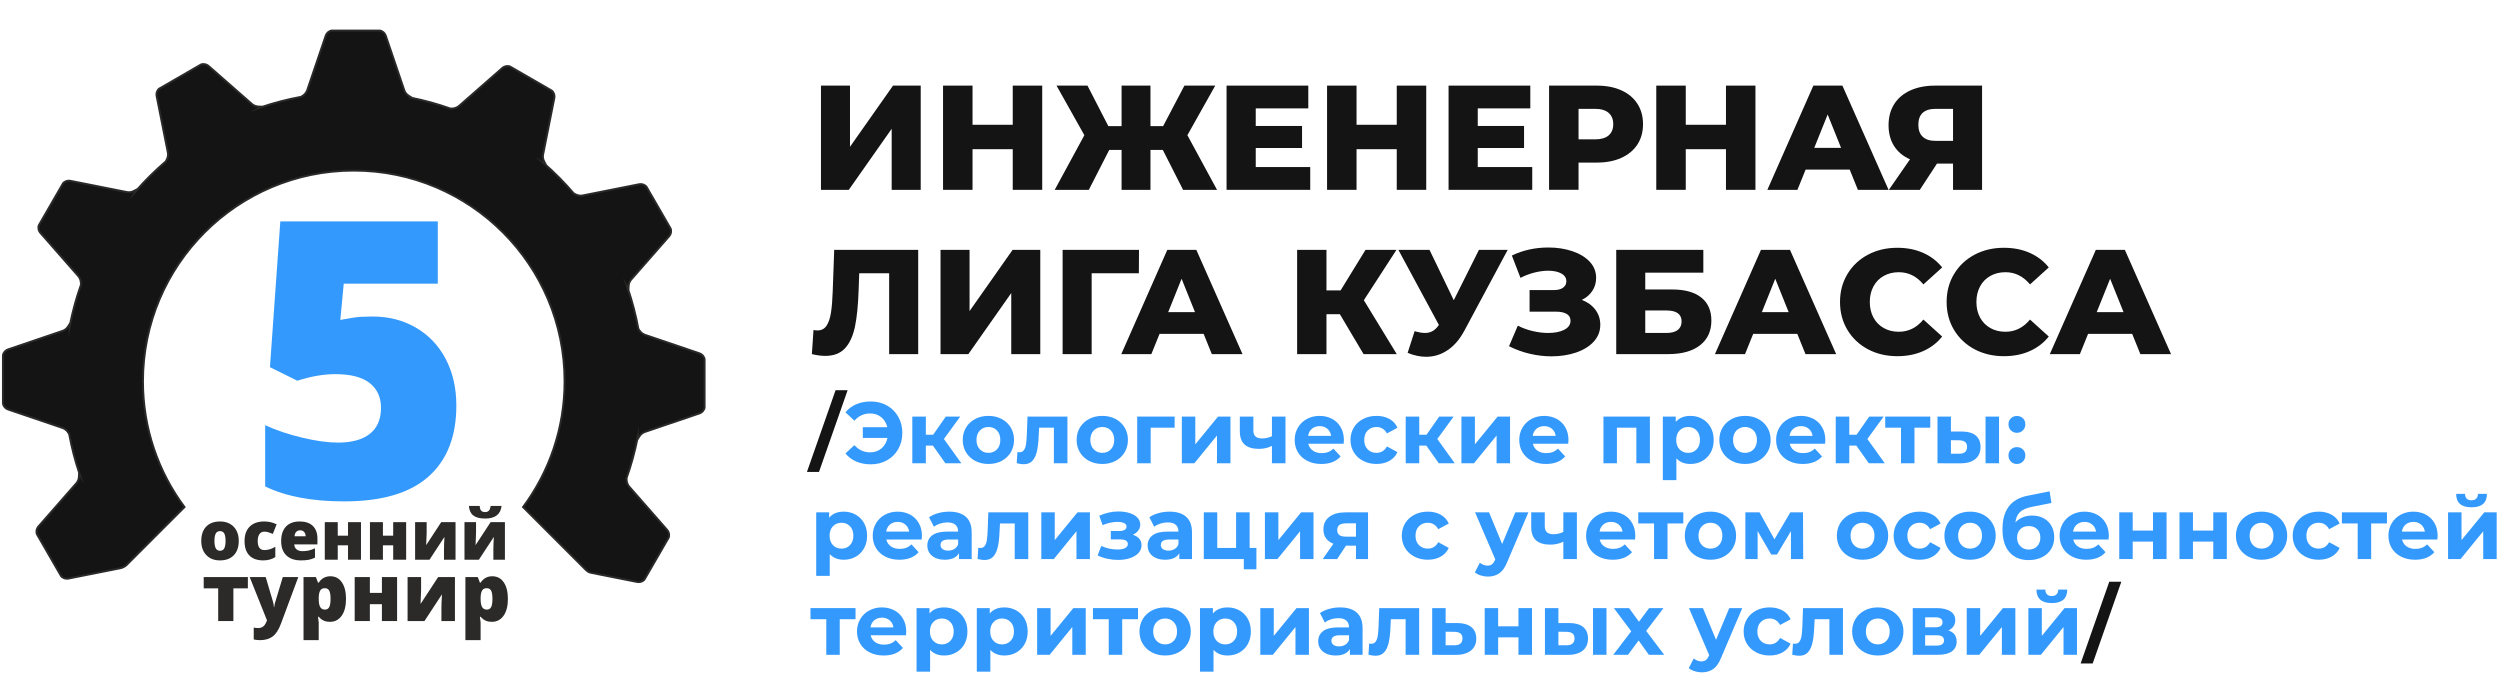 <?xml version="1.0" encoding="UTF-8"?> <!-- Creator: CorelDRAW 2020 (64-Bit) --> <svg xmlns="http://www.w3.org/2000/svg" xmlns:xlink="http://www.w3.org/1999/xlink" xmlns:xodm="http://www.corel.com/coreldraw/odm/2003" xml:space="preserve" width="3000px" height="827px" style="shape-rendering:geometricPrecision; text-rendering:geometricPrecision; image-rendering:optimizeQuality; fill-rule:evenodd; clip-rule:evenodd" viewBox="0 0 3000 826.77"> <defs> <style type="text/css"> <![CDATA[ .str0 {stroke:#2B2A29;stroke-width:2.36;stroke-miterlimit:22.926} .fil3 {fill:#141414} .fil2 {fill:#2B2A29;fill-rule:nonzero} .fil0 {fill:#141414;fill-rule:nonzero} .fil1 {fill:#3399FD;fill-rule:nonzero} ]]> </style> </defs> <g id="Слой_x0020_1">  <polygon class="fil0" points="985.15,102.62 1019.99,102.62 1019.99,176.05 1071.63,102.62 1104.86,102.62 1104.86,227.69 1070.02,227.69 1070.02,154.43 1018.56,227.69 985.15,227.69 "></polygon> <polygon id="1" class="fil0" points="1250.66,102.62 1250.66,227.69 1215.29,227.69 1215.29,178.91 1167.04,178.91 1167.04,227.69 1131.66,227.69 1131.66,102.62 1167.04,102.62 1167.04,149.61 1215.29,149.61 1215.29,102.62 "></polygon> <polygon id="2" class="fil0" points="1395.39,179.81 1380.56,179.81 1380.56,227.69 1345.9,227.69 1345.9,179.81 1331.07,179.81 1306.59,227.69 1265.67,227.69 1301.23,162.12 1267.82,102.62 1304.98,102.62 1330,151.22 1345.9,151.22 1345.9,102.62 1380.56,102.62 1380.56,151.22 1395.75,151.22 1421.3,102.62 1458.29,102.62 1424.87,162.12 1460.43,227.69 1419.69,227.69 "></polygon> <polygon id="3" class="fil0" points="1572.28,200.35 1572.28,227.69 1471.87,227.69 1471.87,102.62 1569.96,102.62 1569.96,129.95 1506.89,129.95 1506.89,151.04 1562.46,151.04 1562.46,177.48 1506.89,177.48 1506.89,200.35 "></polygon> <polygon id="4" class="fil0" points="1711.48,102.62 1711.48,227.69 1676.1,227.69 1676.1,178.91 1627.85,178.91 1627.85,227.69 1592.48,227.69 1592.48,102.62 1627.85,102.62 1627.85,149.61 1676.1,149.61 1676.1,102.62 "></polygon> <polygon id="5" class="fil0" points="1838.69,200.35 1838.69,227.69 1738.28,227.69 1738.28,102.62 1836.37,102.62 1836.37,129.95 1773.3,129.95 1773.3,151.04 1828.87,151.04 1828.87,177.48 1773.3,177.48 1773.3,200.35 "></polygon> <path id="6" class="fil0" d="M1916.06 102.62c11.32,0 21.15,1.87 29.48,5.63 8.34,3.75 14.77,9.11 19.3,16.08 4.53,6.96 6.79,15.15 6.79,24.56 0,9.42 -2.26,17.57 -6.79,24.48 -4.53,6.91 -10.96,12.24 -19.3,15.99 -8.33,3.76 -18.16,5.63 -29.48,5.63l-21.8 0 0 32.7 -35.37 0 0 -125.07 57.17 0zm-2.14 64.5c7.26,0 12.74,-1.58 16.44,-4.73 3.69,-3.16 5.54,-7.66 5.54,-13.5 0,-5.83 -1.85,-10.36 -5.54,-13.57 -3.7,-3.22 -9.18,-4.83 -16.44,-4.83l-19.66 0 0 36.63 19.66 0z"></path> <polygon id="7" class="fil0" points="2106.53,102.62 2106.53,227.69 2071.16,227.69 2071.16,178.91 2022.91,178.91 2022.91,227.69 1987.53,227.69 1987.53,102.62 2022.91,102.62 2022.91,149.61 2071.16,149.61 2071.16,102.62 "></polygon> <path id="8" class="fil0" d="M2219.64 203.39l-52.89 0 -9.83 24.3 -36.09 0 55.21 -125.07 34.84 0 55.39 125.07 -36.81 0 -9.82 -24.3zm-10.37 -26.09l-16.08 -40.02 -16.08 40.02 32.16 0z"></path> <path id="9" class="fil0" d="M2378.48 102.62l0 125.07 -34.84 0 0 -31.45 -19.3 0 -20.55 31.45 -37.16 0 25.37 -36.63c-8.34,-3.69 -14.71,-9.02 -19.12,-15.99 -4.41,-6.97 -6.61,-15.28 -6.61,-24.92 0,-9.77 2.26,-18.23 6.79,-25.38 4.53,-7.14 11.02,-12.62 19.48,-16.44 8.45,-3.81 18.34,-5.71 29.66,-5.71l56.28 0zm-55.57 27.87c-13.94,0 -20.9,6.37 -20.9,19.12 0,6.31 1.75,11.11 5.27,14.38 3.51,3.28 8.6,4.92 15.28,4.92l21.08 0 0 -38.42 -20.73 0z"></path> <path id="10" class="fil0" d="M1101.83 299.74l0 125.07 -34.85 0 0 -97.02 -35.91 0 -0.72 20.37c-0.59,17.87 -2.05,32.4 -4.37,43.6 -2.33,11.19 -6.29,19.86 -11.89,25.99 -5.6,6.14 -13.52,9.2 -23.76,9.2 -4.77,0 -10.12,-0.71 -16.08,-2.14l1.96 -28.95c1.55,0.36 3.16,0.54 4.83,0.54 4.64,0 8.22,-1.85 10.72,-5.54 2.5,-3.69 4.29,-8.84 5.36,-15.45 1.07,-6.62 1.79,-15.22 2.14,-25.82l1.79 -49.85 100.78 0z"></path> <polygon id="11" class="fil0" points="1128.63,299.74 1163.47,299.74 1163.47,373.17 1215.11,299.74 1248.34,299.74 1248.34,424.81 1213.5,424.81 1213.5,351.55 1162.04,424.81 1128.63,424.81 "></polygon> <polygon id="12" class="fil0" points="1366.63,327.79 1309.99,327.79 1309.99,424.81 1275.14,424.81 1275.14,299.74 1366.8,299.74 "></polygon> <path id="13" class="fil0" d="M1444.35 400.51l-52.89 0 -9.83 24.3 -36.09 0 55.21 -125.07 34.85 0 55.39 125.07 -36.81 0 -9.83 -24.3zm-10.36 -26.09l-16.08 -40.02 -16.08 40.02 32.16 0z"></path> <polygon id="14" class="fil0" points="1607.84,376.93 1591.76,376.93 1591.76,424.81 1556.56,424.81 1556.56,299.74 1591.76,299.74 1591.76,348.34 1608.74,348.34 1638.58,299.74 1675.74,299.74 1636.61,360.13 1676.1,424.81 1636.25,424.81 "></polygon> <path id="15" class="fil0" d="M1809.21 299.74l-51.81 96.66c-5.48,10.36 -12.18,18.23 -20.11,23.59 -7.92,5.36 -16.58,8.04 -25.99,8.04 -6.91,0 -14.3,-1.55 -22.16,-4.65l8.4 -26.09c4.88,1.43 9.05,2.15 12.51,2.15 3.45,0 6.52,-0.78 9.2,-2.33 2.68,-1.54 5.15,-3.98 7.41,-7.32l-48.6 -90.05 37.35 0 29.12 60.39 30.2 -60.39 34.48 0z"></path> <path id="16" class="fil0" d="M1898.19 359.77c6.91,2.62 12.33,6.55 16.26,11.79 3.94,5.25 5.9,11.26 5.9,18.05 0,7.74 -2.62,14.47 -7.86,20.19 -5.24,5.72 -12.33,10.1 -21.26,13.14 -8.94,3.03 -18.77,4.55 -29.49,4.55 -8.45,0 -17.06,-1.01 -25.82,-3.04 -8.75,-2.02 -17.12,-5.06 -25.1,-9.11l10.54 -24.66c5.6,2.86 11.59,5.04 17.96,6.52 6.37,1.49 12.54,2.24 18.49,2.24 7.87,0 14.3,-1.28 19.3,-3.84 5,-2.56 7.5,-6.17 7.5,-10.81 0,-3.7 -1.54,-6.44 -4.64,-8.22 -3.1,-1.79 -7.27,-2.68 -12.51,-2.68l-31.98 0 0 -25.91 29.12 0c4.77,0 8.46,-0.95 11.08,-2.86 2.62,-1.91 3.93,-4.47 3.93,-7.68 0,-4.05 -2.02,-7.18 -6.07,-9.38 -4.05,-2.21 -9.3,-3.31 -15.73,-3.31 -5.24,0 -10.78,0.75 -16.61,2.23 -5.84,1.49 -11.38,3.61 -16.62,6.35l-10.36 -26.8c13.34,-6.44 27.99,-9.65 43.95,-9.65 10.24,0 19.74,1.46 28.5,4.37 8.75,2.92 15.72,7.12 20.9,12.6 5.19,5.48 7.78,11.97 7.78,19.48 0,5.83 -1.52,11.05 -4.56,15.63 -3.04,4.59 -7.24,8.19 -12.6,10.81z"></path> <path id="17" class="fil0" d="M1939.47 299.74l104.53 0 0 27.33 -69.69 0 0 20.19 32.34 0c15.13,0 26.74,3.22 34.85,9.65 8.1,6.43 12.15,15.67 12.15,27.7 0,12.62 -4.53,22.48 -13.59,29.57 -9.05,7.09 -21.73,10.63 -38.05,10.63l-62.54 0 0 -125.07zm60.21 99.7c5.96,0 10.49,-1.19 13.58,-3.58 3.1,-2.38 4.65,-5.77 4.65,-10.18 0,-8.82 -6.08,-13.22 -18.23,-13.22l-25.37 0 0 26.98 25.37 0z"></path> <path id="18" class="fil0" d="M2156.74 400.51l-52.89 0 -9.82 24.3 -36.1 0 55.21 -125.07 34.85 0 55.39 125.07 -36.81 0 -9.83 -24.3zm-10.36 -26.09l-16.08 -40.02 -16.08 40.02 32.16 0z"></path> <path id="19" class="fil0" d="M2276.81 427.31c-13.1,0 -24.86,-2.77 -35.28,-8.31 -10.43,-5.54 -18.62,-13.25 -24.57,-23.14 -5.96,-9.88 -8.94,-21.08 -8.94,-33.59 0,-12.5 2.98,-23.7 8.94,-33.59 5.95,-9.89 14.14,-17.6 24.57,-23.14 10.42,-5.54 22.18,-8.31 35.28,-8.31 11.44,0 21.74,2.03 30.92,6.08 9.17,4.05 16.79,9.89 22.87,17.51l-22.52 20.37c-8.1,-9.77 -17.92,-14.65 -29.48,-14.65 -6.79,0 -12.83,1.49 -18.13,4.46 -5.31,2.98 -9.42,7.18 -12.33,12.6 -2.92,5.42 -4.38,11.64 -4.38,18.67 0,7.03 1.46,13.26 4.38,18.68 2.91,5.41 7.02,9.61 12.33,12.59 5.3,2.98 11.34,4.47 18.13,4.47 11.56,0 21.38,-4.88 29.48,-14.65l22.52 20.37c-6.08,7.62 -13.7,13.46 -22.87,17.51 -9.18,4.05 -19.48,6.07 -30.92,6.07z"></path> <path id="20" class="fil0" d="M2404.75 427.31c-13.11,0 -24.87,-2.77 -35.29,-8.31 -10.42,-5.54 -18.61,-13.25 -24.57,-23.14 -5.96,-9.88 -8.93,-21.08 -8.93,-33.59 0,-12.5 2.97,-23.7 8.93,-33.59 5.96,-9.89 14.15,-17.6 24.57,-23.14 10.42,-5.54 22.18,-8.31 35.29,-8.31 11.43,0 21.74,2.03 30.91,6.08 9.17,4.05 16.8,9.89 22.87,17.51l-22.51 20.37c-8.1,-9.77 -17.93,-14.65 -29.48,-14.65 -6.8,0 -12.84,1.49 -18.14,4.46 -5.3,2.98 -9.41,7.18 -12.33,12.6 -2.92,5.42 -4.38,11.64 -4.38,18.67 0,7.03 1.46,13.26 4.38,18.68 2.92,5.41 7.03,9.61 12.33,12.59 5.3,2.98 11.34,4.47 18.14,4.47 11.55,0 21.38,-4.88 29.48,-14.65l22.51 20.37c-6.07,7.62 -13.7,13.46 -22.87,17.51 -9.17,4.05 -19.48,6.07 -30.91,6.07z"></path> <path id="21" class="fil0" d="M2558.59 400.51l-52.89 0 -9.83 24.3 -36.09 0 55.21 -125.07 34.84 0 55.39 125.07 -36.8 0 -9.83 -24.3zm-10.36 -26.09l-16.08 -40.02 -16.09 40.02 32.17 0z"></path> <path id="22" class="fil1" d="M1044.98 481.65c7.22,0 13.69,1.62 19.42,4.85 5.73,3.23 10.23,7.71 13.49,13.44 3.27,5.73 4.9,12.2 4.9,19.42 0,7.23 -1.63,13.7 -4.9,19.43 -3.26,5.73 -7.76,10.21 -13.49,13.44 -5.73,3.23 -12.2,4.84 -19.42,4.84 -6.46,0 -12.28,-1.11 -17.45,-3.33 -5.17,-2.22 -9.5,-5.45 -12.97,-9.69l10.73 -10c5.14,5.76 11.42,8.65 18.85,8.65 5.35,0 9.88,-1.57 13.6,-4.69 3.71,-3.13 6.12,-7.33 7.24,-12.61l-29.59 0 0 -12.91 29.38 0c-1.18,-5 -3.61,-9 -7.29,-11.98 -3.69,-2.99 -8.13,-4.48 -13.34,-4.48 -7.43,0 -13.71,2.88 -18.85,8.65l-10.73 -10c3.47,-4.24 7.8,-7.47 12.97,-9.69 5.17,-2.22 10.99,-3.34 17.45,-3.34z"></path> <polygon id="23" class="fil1" points="1119.46,534.57 1111.02,534.57 1111.02,555.82 1094.77,555.82 1094.77,499.78 1111.02,499.78 1111.02,521.55 1119.77,521.55 1134.98,499.78 1152.27,499.78 1132.68,526.65 1153.62,555.82 1134.45,555.82 "></polygon> <path id="24" class="fil1" d="M1186.12 556.65c-5.9,0 -11.2,-1.23 -15.88,-3.69 -4.69,-2.47 -8.35,-5.89 -10.99,-10.26 -2.64,-4.38 -3.96,-9.34 -3.96,-14.9 0,-5.56 1.32,-10.52 3.96,-14.9 2.64,-4.37 6.3,-7.79 10.99,-10.26 4.68,-2.46 9.98,-3.69 15.88,-3.69 5.9,0 11.18,1.23 15.83,3.69 4.66,2.47 8.3,5.89 10.94,10.26 2.64,4.38 3.96,9.34 3.96,14.9 0,5.56 -1.32,10.52 -3.96,14.9 -2.64,4.37 -6.28,7.79 -10.94,10.26 -4.65,2.46 -9.93,3.69 -15.83,3.69zm0 -13.33c4.17,0 7.59,-1.41 10.26,-4.22 2.68,-2.81 4.01,-6.58 4.01,-11.3 0,-4.72 -1.33,-8.49 -4.01,-11.3 -2.67,-2.81 -6.09,-4.22 -10.26,-4.22 -4.16,0 -7.6,1.41 -10.31,4.22 -2.71,2.81 -4.06,6.58 -4.06,11.3 0,4.72 1.35,8.49 4.06,11.3 2.71,2.81 6.15,4.22 10.31,4.22z"></path> <path id="25" class="fil1" d="M1280.91 499.78l0 56.04 -16.25 0 0 -42.71 -17.71 0 -0.52 9.9c-0.27,7.36 -0.97,13.47 -2.08,18.33 -1.11,4.86 -2.92,8.68 -5.42,11.46 -2.5,2.78 -5.97,4.17 -10.41,4.17 -2.36,0 -5.18,-0.42 -8.44,-1.25l0.83 -13.34c1.11,0.14 1.91,0.21 2.4,0.21 2.43,0 4.25,-0.88 5.47,-2.65 1.21,-1.78 2.03,-4.03 2.44,-6.78 0.42,-2.74 0.73,-6.37 0.94,-10.88l0.84 -22.5 47.91 0z"></path> <path id="26" class="fil1" d="M1322.79 556.65c-5.91,0 -11.2,-1.23 -15.89,-3.69 -4.69,-2.47 -8.35,-5.89 -10.99,-10.26 -2.64,-4.38 -3.96,-9.34 -3.96,-14.9 0,-5.56 1.32,-10.52 3.96,-14.9 2.64,-4.37 6.3,-7.79 10.99,-10.26 4.69,-2.46 9.98,-3.69 15.89,-3.69 5.9,0 11.18,1.23 15.83,3.69 4.65,2.47 8.3,5.89 10.94,10.26 2.64,4.38 3.96,9.34 3.96,14.9 0,5.56 -1.32,10.52 -3.96,14.9 -2.64,4.37 -6.29,7.79 -10.94,10.26 -4.65,2.46 -9.93,3.69 -15.83,3.69zm0 -13.33c4.16,0 7.58,-1.41 10.26,-4.22 2.67,-2.81 4.01,-6.58 4.01,-11.3 0,-4.72 -1.34,-8.49 -4.01,-11.3 -2.68,-2.81 -6.1,-4.22 -10.26,-4.22 -4.17,0 -7.61,1.41 -10.32,4.22 -2.7,2.81 -4.06,6.58 -4.06,11.3 0,4.72 1.36,8.49 4.06,11.3 2.71,2.81 6.15,4.22 10.32,4.22z"></path> <polygon id="27" class="fil1" points="1409.56,513.11 1380.81,513.11 1380.81,555.82 1364.66,555.82 1364.66,499.78 1409.56,499.78 "></polygon> <polygon id="28" class="fil1" points="1418.2,499.78 1434.35,499.78 1434.35,533.11 1461.64,499.78 1476.54,499.78 1476.54,555.82 1460.39,555.82 1460.39,522.49 1433.2,555.82 1418.2,555.82 "></polygon> <path id="29" class="fil1" d="M1542.58 499.78l0 56.04 -16.25 0 0 -20.83c-4.72,2.36 -9.93,3.54 -15.63,3.54 -7.57,0 -13.28,-1.72 -17.13,-5.16 -3.86,-3.43 -5.78,-8.76 -5.78,-15.99l0 -17.6 16.25 0 0 16.56c0,3.4 0.88,5.87 2.65,7.4 1.77,1.53 4.33,2.29 7.66,2.29 4.23,0 8.23,-0.9 11.98,-2.71l0 -23.54 16.25 0z"></path> <path id="30" class="fil1" d="M1612.68 528.01c0,0.21 -0.1,1.66 -0.31,4.37l-42.4 0c0.77,3.48 2.57,6.22 5.42,8.23 2.85,2.02 6.39,3.02 10.62,3.02 2.92,0 5.51,-0.43 7.77,-1.3 2.25,-0.87 4.35,-2.24 6.3,-4.11l8.64 9.37c-5.27,6.04 -12.98,9.06 -23.12,9.06 -6.32,0 -11.91,-1.23 -16.77,-3.69 -4.86,-2.47 -8.61,-5.89 -11.25,-10.26 -2.64,-4.38 -3.96,-9.34 -3.96,-14.9 0,-5.49 1.3,-10.43 3.91,-14.84 2.6,-4.41 6.18,-7.85 10.72,-10.32 4.55,-2.46 9.64,-3.69 15.27,-3.69 5.48,0 10.45,1.18 14.89,3.54 4.45,2.36 7.94,5.74 10.47,10.15 2.53,4.41 3.8,9.53 3.8,15.37zm-29.06 -16.77c-3.68,0 -6.77,1.04 -9.27,3.12 -2.5,2.09 -4.03,4.93 -4.58,8.54l27.6 0c-0.56,-3.54 -2.08,-6.37 -4.58,-8.49 -2.5,-2.11 -5.56,-3.17 -9.17,-3.17z"></path> <path id="31" class="fil1" d="M1651.85 556.65c-5.97,0 -11.34,-1.23 -16.1,-3.69 -4.75,-2.47 -8.47,-5.89 -11.14,-10.26 -2.67,-4.38 -4.01,-9.34 -4.01,-14.9 0,-5.56 1.34,-10.52 4.01,-14.9 2.67,-4.37 6.39,-7.79 11.14,-10.26 4.76,-2.46 10.13,-3.69 16.1,-3.69 5.9,0 11.06,1.23 15.47,3.69 4.41,2.47 7.62,5.99 9.63,10.58l-12.6 6.77c-2.92,-5.14 -7.12,-7.71 -12.61,-7.71 -4.23,0 -7.74,1.39 -10.52,4.17 -2.77,2.77 -4.16,6.56 -4.16,11.35 0,4.79 1.39,8.58 4.16,11.35 2.78,2.78 6.29,4.17 10.52,4.17 5.56,0 9.76,-2.57 12.61,-7.71l12.6 6.88c-2.01,4.44 -5.22,7.91 -9.63,10.41 -4.41,2.5 -9.57,3.75 -15.47,3.75z"></path> <polygon id="32" class="fil1" points="1711.54,534.57 1703.1,534.57 1703.1,555.82 1686.85,555.82 1686.85,499.78 1703.1,499.78 1703.1,521.55 1711.85,521.55 1727.06,499.78 1744.35,499.78 1724.76,526.65 1745.7,555.82 1726.54,555.82 "></polygon> <polygon id="33" class="fil1" points="1753.72,499.78 1769.87,499.78 1769.87,533.11 1797.16,499.78 1812.06,499.78 1812.06,555.82 1795.91,555.82 1795.91,522.49 1768.72,555.82 1753.72,555.82 "></polygon> <path id="34" class="fil1" d="M1882.16 528.01c0,0.21 -0.1,1.66 -0.31,4.37l-42.4 0c0.77,3.48 2.57,6.22 5.42,8.23 2.85,2.02 6.39,3.02 10.62,3.02 2.92,0 5.51,-0.43 7.77,-1.3 2.25,-0.87 4.35,-2.24 6.3,-4.11l8.64 9.37c-5.28,6.04 -12.98,9.06 -23.12,9.06 -6.32,0 -11.91,-1.23 -16.77,-3.69 -4.86,-2.47 -8.61,-5.89 -11.25,-10.26 -2.64,-4.38 -3.96,-9.34 -3.96,-14.9 0,-5.49 1.3,-10.43 3.9,-14.84 2.61,-4.41 6.19,-7.85 10.73,-10.32 4.55,-2.46 9.64,-3.69 15.26,-3.69 5.49,0 10.46,1.18 14.9,3.54 4.44,2.36 7.93,5.74 10.47,10.15 2.53,4.41 3.8,9.53 3.8,15.37zm-29.06 -16.77c-3.68,0 -6.77,1.04 -9.27,3.12 -2.5,2.09 -4.03,4.93 -4.59,8.54l27.61 0c-0.56,-3.54 -2.08,-6.37 -4.58,-8.49 -2.51,-2.11 -5.56,-3.17 -9.17,-3.17z"></path> <polygon id="35" class="fil1" points="1979.87,499.78 1979.87,555.82 1963.62,555.82 1963.62,513.11 1940.29,513.11 1940.29,555.82 1924.14,555.82 1924.14,499.78 "></polygon> <path id="36" class="fil1" d="M2028.51 498.95c5.21,0 9.95,1.19 14.22,3.59 4.27,2.4 7.62,5.76 10.06,10.1 2.43,4.34 3.64,9.4 3.64,15.16 0,5.76 -1.21,10.82 -3.64,15.16 -2.44,4.34 -5.79,7.7 -10.06,10.1 -4.27,2.4 -9.01,3.59 -14.22,3.59 -7.15,0 -12.77,-2.25 -16.87,-6.77l0 26.15 -16.25 0 0 -76.25 15.52 0 0 6.46c4.03,-4.86 9.9,-7.29 17.6,-7.29zm-2.81 44.37c4.17,0 7.59,-1.41 10.26,-4.22 2.68,-2.81 4.01,-6.58 4.01,-11.3 0,-4.72 -1.33,-8.49 -4.01,-11.3 -2.67,-2.81 -6.09,-4.22 -10.26,-4.22 -4.16,0 -7.58,1.41 -10.26,4.22 -2.67,2.81 -4.01,6.58 -4.01,11.3 0,4.72 1.34,8.49 4.01,11.3 2.68,2.81 6.1,4.22 10.26,4.22z"></path> <path id="37" class="fil1" d="M2094.04 556.65c-5.91,0 -11.2,-1.23 -15.89,-3.69 -4.69,-2.47 -8.35,-5.89 -10.99,-10.26 -2.64,-4.38 -3.96,-9.34 -3.96,-14.9 0,-5.56 1.32,-10.52 3.96,-14.9 2.64,-4.37 6.3,-7.79 10.99,-10.26 4.69,-2.46 9.98,-3.69 15.89,-3.69 5.9,0 11.18,1.23 15.83,3.69 4.65,2.47 8.3,5.89 10.94,10.26 2.64,4.38 3.96,9.34 3.96,14.9 0,5.56 -1.32,10.52 -3.96,14.9 -2.64,4.37 -6.29,7.79 -10.94,10.26 -4.65,2.46 -9.93,3.69 -15.83,3.69zm0 -13.33c4.16,0 7.58,-1.41 10.26,-4.22 2.67,-2.81 4.01,-6.58 4.01,-11.3 0,-4.72 -1.34,-8.49 -4.01,-11.3 -2.68,-2.81 -6.1,-4.22 -10.26,-4.22 -4.17,0 -7.61,1.41 -10.32,4.22 -2.71,2.81 -4.06,6.58 -4.06,11.3 0,4.72 1.35,8.49 4.06,11.3 2.71,2.81 6.15,4.22 10.32,4.22z"></path> <path id="38" class="fil1" d="M2190.39 528.01c0,0.21 -0.1,1.66 -0.31,4.37l-42.4 0c0.77,3.48 2.57,6.22 5.42,8.23 2.85,2.02 6.39,3.02 10.62,3.02 2.92,0 5.51,-0.43 7.76,-1.3 2.26,-0.87 4.36,-2.24 6.31,-4.11l8.64 9.37c-5.28,6.04 -12.98,9.06 -23.12,9.06 -6.32,0 -11.91,-1.23 -16.77,-3.69 -4.86,-2.47 -8.61,-5.89 -11.25,-10.26 -2.64,-4.38 -3.96,-9.34 -3.96,-14.9 0,-5.49 1.3,-10.43 3.9,-14.84 2.61,-4.41 6.18,-7.85 10.73,-10.32 4.55,-2.46 9.64,-3.69 15.26,-3.69 5.49,0 10.45,1.18 14.9,3.54 4.44,2.36 7.93,5.74 10.47,10.15 2.53,4.41 3.8,9.53 3.8,15.37zm-29.06 -16.77c-3.68,0 -6.77,1.04 -9.27,3.12 -2.5,2.09 -4.03,4.93 -4.59,8.54l27.61 0c-0.56,-3.54 -2.09,-6.37 -4.59,-8.49 -2.5,-2.11 -5.55,-3.17 -9.16,-3.17z"></path> <polygon id="39" class="fil1" points="2227.58,534.57 2219.14,534.57 2219.14,555.82 2202.89,555.82 2202.89,499.78 2219.14,499.78 2219.14,521.55 2227.89,521.55 2243.1,499.78 2260.39,499.78 2240.81,526.65 2261.74,555.82 2242.58,555.82 "></polygon> <polygon id="40" class="fil1" points="2316.33,513.11 2297.37,513.11 2297.37,555.82 2281.22,555.82 2281.22,513.11 2262.27,513.11 2262.27,499.78 2316.33,499.78 "></polygon> <path id="41" class="fil1" d="M2354.45 517.7c7.29,0.07 12.81,1.7 16.56,4.89 3.75,3.2 5.63,7.78 5.63,13.75 0,6.25 -2.12,11.08 -6.35,14.48 -4.24,3.4 -10.25,5.1 -18.03,5.1l-27.29 -0.1 0 -56.04 16.15 0 0 17.92 13.33 0zm28.23 -17.92l16.15 0 0 56.04 -16.15 0 0 -56.04zm-31.87 44.58c3.12,0.07 5.52,-0.59 7.18,-1.98 1.67,-1.39 2.5,-3.47 2.5,-6.25 0,-2.71 -0.81,-4.68 -2.44,-5.93 -1.64,-1.25 -4.05,-1.91 -7.24,-1.98l-9.69 -0.11 0 16.25 9.69 0z"></path> <path id="42" class="fil1" d="M2420.29 519.26c-2.85,0 -5.25,-0.97 -7.19,-2.92 -1.95,-1.94 -2.92,-4.37 -2.92,-7.29 0,-2.99 0.97,-5.4 2.92,-7.24 1.94,-1.84 4.34,-2.76 7.19,-2.76 2.84,0 5.24,0.92 7.18,2.76 1.95,1.84 2.92,4.25 2.92,7.24 0,2.92 -0.97,5.35 -2.92,7.29 -1.94,1.95 -4.34,2.92 -7.18,2.92zm0 37.39c-2.85,0 -5.25,-0.97 -7.19,-2.91 -1.95,-1.95 -2.92,-4.38 -2.92,-7.29 0,-2.99 0.97,-5.4 2.92,-7.24 1.94,-1.84 4.34,-2.76 7.19,-2.76 2.84,0 5.24,0.92 7.18,2.76 1.95,1.84 2.92,4.25 2.92,7.24 0,2.91 -0.97,5.34 -2.92,7.29 -1.94,1.94 -4.34,2.91 -7.18,2.91z"></path> <polygon id="43" class="fil0" points="1002.69,468.11 1017.16,468.11 982.79,566.24 968.31,566.24 "></polygon> <path id="44" class="fil1" d="M1012.58 613.86c5.21,0 9.95,1.2 14.22,3.6 4.27,2.39 7.62,5.76 10.05,10.1 2.43,4.34 3.65,9.39 3.65,15.16 0,5.76 -1.22,10.81 -3.65,15.15 -2.43,4.34 -5.78,7.71 -10.05,10.11 -4.27,2.39 -9.01,3.59 -14.22,3.59 -7.15,0 -12.78,-2.26 -16.87,-6.77l0 26.14 -16.25 0 0 -76.24 15.52 0 0 6.45c4.02,-4.86 9.89,-7.29 17.6,-7.29zm-2.81 44.38c4.17,0 7.58,-1.41 10.26,-4.22 2.67,-2.81 4.01,-6.58 4.01,-11.3 0,-4.73 -1.34,-8.49 -4.01,-11.31 -2.68,-2.81 -6.09,-4.22 -10.26,-4.22 -4.17,0 -7.59,1.41 -10.26,4.22 -2.68,2.82 -4.01,6.58 -4.01,11.31 0,4.72 1.33,8.49 4.01,11.3 2.67,2.81 6.09,4.22 10.26,4.22z"></path> <path id="45" class="fil1" d="M1106.33 642.92c0,0.21 -0.1,1.67 -0.31,4.38l-42.4 0c0.77,3.47 2.57,6.21 5.42,8.23 2.85,2.01 6.39,3.02 10.62,3.02 2.92,0 5.51,-0.44 7.76,-1.3 2.26,-0.87 4.36,-2.24 6.31,-4.12l8.64 9.38c-5.28,6.04 -12.98,9.06 -23.12,9.06 -6.32,0 -11.91,-1.23 -16.77,-3.7 -4.86,-2.46 -8.61,-5.88 -11.25,-10.26 -2.64,-4.37 -3.96,-9.34 -3.96,-14.89 0,-5.49 1.3,-10.44 3.9,-14.85 2.61,-4.41 6.18,-7.85 10.73,-10.31 4.55,-2.47 9.64,-3.7 15.26,-3.7 5.49,0 10.45,1.18 14.9,3.54 4.44,2.36 7.93,5.75 10.47,10.16 2.53,4.41 3.8,9.53 3.8,15.36zm-29.06 -16.77c-3.68,0 -6.77,1.04 -9.27,3.13 -2.5,2.08 -4.03,4.93 -4.59,8.54l27.61 0c-0.56,-3.54 -2.08,-6.37 -4.59,-8.49 -2.5,-2.12 -5.55,-3.18 -9.16,-3.18z"></path> <path id="46" class="fil1" d="M1139.04 613.86c8.68,0 15.35,2.07 20,6.2 4.65,4.13 6.98,10.36 6.98,18.7l0 31.98 -15.21 0 0 -6.98c-3.06,5.21 -8.75,7.81 -17.08,7.81 -4.31,0 -8.04,-0.73 -11.2,-2.19 -3.16,-1.46 -5.57,-3.47 -7.24,-6.04 -1.67,-2.57 -2.5,-5.49 -2.5,-8.75 0,-5.21 1.96,-9.31 5.88,-12.29 3.93,-2.99 9.99,-4.48 18.18,-4.48l12.92 0c0,-3.54 -1.08,-6.27 -3.23,-8.18 -2.15,-1.91 -5.38,-2.86 -9.69,-2.86 -2.98,0 -5.92,0.47 -8.8,1.4 -2.88,0.94 -5.33,2.21 -7.34,3.81l-5.84 -11.36c3.06,-2.15 6.72,-3.82 10.99,-5 4.27,-1.18 8.66,-1.77 13.18,-1.77zm-1.25 46.77c2.78,0 5.24,-0.64 7.4,-1.92 2.15,-1.29 3.68,-3.18 4.58,-5.68l0 -5.73 -11.15 0c-6.66,0 -10,2.19 -10,6.56 0,2.08 0.82,3.73 2.45,4.95 1.63,1.21 3.87,1.82 6.72,1.82z"></path> <path id="47" class="fil1" d="M1233.93 614.7l0 56.04 -16.25 0 0 -42.71 -17.7 0 -0.53 9.89c-0.27,7.36 -0.97,13.48 -2.08,18.34 -1.11,4.86 -2.92,8.68 -5.42,11.45 -2.49,2.78 -5.97,4.17 -10.41,4.17 -2.36,0 -5.18,-0.42 -8.44,-1.25l0.83 -13.33c1.12,0.14 1.91,0.21 2.4,0.21 2.43,0 4.25,-0.89 5.47,-2.66 1.21,-1.77 2.03,-4.03 2.45,-6.77 0.41,-2.74 0.73,-6.37 0.93,-10.88l0.84 -22.5 47.91 0z"></path> <polygon id="48" class="fil1" points="1249.56,614.7 1265.7,614.7 1265.7,648.03 1293,614.7 1307.89,614.7 1307.89,670.74 1291.75,670.74 1291.75,637.4 1264.56,670.74 1249.56,670.74 "></polygon> <path id="49" class="fil1" d="M1359.35 641.57c3.33,1.04 5.92,2.64 7.76,4.79 1.84,2.15 2.76,4.72 2.76,7.71 0,3.54 -1.21,6.65 -3.65,9.32 -2.43,2.68 -5.76,4.74 -10,6.2 -4.23,1.46 -9.02,2.19 -14.37,2.19 -4.37,0 -8.68,-0.45 -12.92,-1.36 -4.23,-0.9 -8.16,-2.25 -11.77,-4.06l4.38 -11.35c5.9,2.84 12.43,4.27 19.58,4.27 3.82,0 6.82,-0.57 9.01,-1.72 2.19,-1.15 3.28,-2.76 3.28,-4.85 0,-1.8 -0.76,-3.17 -2.29,-4.11 -1.53,-0.94 -3.75,-1.41 -6.67,-1.41l-11.45 0 0 -10.1 10 0c2.84,0 5.03,-0.45 6.56,-1.35 1.53,-0.91 2.29,-2.23 2.29,-3.96 0,-1.81 -0.95,-3.2 -2.86,-4.17 -1.91,-0.97 -4.64,-1.46 -8.18,-1.46 -5.42,0 -11.32,1.29 -17.71,3.86l-3.96 -11.25c7.78,-3.41 15.35,-5.11 22.71,-5.11 5.07,0 9.6,0.63 13.59,1.88 4,1.25 7.14,3.07 9.43,5.47 2.29,2.39 3.44,5.19 3.44,8.38 0,2.64 -0.8,5.02 -2.4,7.14 -1.6,2.12 -3.78,3.8 -6.56,5.05z"></path> <path id="50" class="fil1" d="M1403.41 613.86c8.68,0 15.35,2.07 20,6.2 4.65,4.13 6.98,10.36 6.98,18.7l0 31.98 -15.21 0 0 -6.98c-3.05,5.21 -8.75,7.81 -17.08,7.81 -4.31,0 -8.04,-0.73 -11.2,-2.19 -3.16,-1.46 -5.57,-3.47 -7.24,-6.04 -1.66,-2.57 -2.5,-5.49 -2.5,-8.75 0,-5.21 1.96,-9.31 5.89,-12.29 3.92,-2.99 9.98,-4.48 18.17,-4.48l12.92 0c0,-3.54 -1.08,-6.27 -3.23,-8.18 -2.15,-1.91 -5.38,-2.86 -9.69,-2.86 -2.98,0 -5.92,0.47 -8.8,1.4 -2.88,0.94 -5.33,2.21 -7.34,3.81l-5.83 -11.36c3.05,-2.15 6.71,-3.82 10.99,-5 4.27,-1.18 8.66,-1.77 13.17,-1.77zm-1.25 46.77c2.78,0 5.25,-0.64 7.4,-1.92 2.15,-1.29 3.68,-3.18 4.58,-5.68l0 -5.73 -11.15 0c-6.66,0 -9.99,2.19 -9.99,6.56 0,2.08 0.81,3.73 2.44,4.95 1.64,1.21 3.87,1.82 6.72,1.82z"></path> <polygon id="51" class="fil1" points="1507.68,657.4 1507.68,683.03 1492.58,683.03 1492.58,670.74 1444.56,670.74 1444.56,614.7 1460.7,614.7 1460.7,657.4 1483.31,657.4 1483.31,614.7 1499.56,614.7 1499.56,657.4 "></polygon> <polygon id="52" class="fil1" points="1517.89,614.7 1534.04,614.7 1534.04,648.03 1561.33,614.7 1576.22,614.7 1576.22,670.74 1560.08,670.74 1560.08,637.4 1532.89,670.74 1517.89,670.74 "></polygon> <path id="53" class="fil1" d="M1641.64 614.7l0 56.04 -14.48 0 0 -16.05 -11.98 0 -10.62 16.05 -17.29 0 12.81 -18.34c-3.89,-1.53 -6.86,-3.73 -8.91,-6.61 -2.05,-2.88 -3.07,-6.37 -3.07,-10.47 0,-6.6 2.38,-11.68 7.13,-15.26 4.76,-3.58 11.31,-5.36 19.64,-5.36l26.77 0zm-26.46 13.22c-3.47,0 -6.09,0.63 -7.86,1.88 -1.77,1.25 -2.66,3.26 -2.66,6.04 0,2.78 0.85,4.81 2.55,6.09 1.71,1.29 4.29,1.93 7.76,1.93l12.19 0 0 -15.94 -11.98 0z"></path> <path id="54" class="fil1" d="M1713.41 671.57c-5.97,0 -11.34,-1.23 -16.09,-3.7 -4.76,-2.46 -8.47,-5.88 -11.15,-10.26 -2.67,-4.37 -4.01,-9.34 -4.01,-14.89 0,-5.56 1.34,-10.53 4.01,-14.9 2.68,-4.38 6.39,-7.8 11.15,-10.26 4.75,-2.47 10.12,-3.7 16.09,-3.7 5.9,0 11.06,1.23 15.47,3.7 4.41,2.46 7.62,5.99 9.64,10.57l-12.61 6.77c-2.92,-5.14 -7.12,-7.71 -12.6,-7.71 -4.24,0 -7.75,1.39 -10.52,4.17 -2.78,2.78 -4.17,6.56 -4.17,11.36 0,4.79 1.39,8.57 4.17,11.35 2.77,2.78 6.28,4.17 10.52,4.17 5.55,0 9.75,-2.57 12.6,-7.71l12.61 6.87c-2.02,4.45 -5.23,7.92 -9.64,10.42 -4.41,2.5 -9.57,3.75 -15.47,3.75z"></path> <path id="55" class="fil1" d="M1834.04 614.7l-25.32 59.47c-2.57,6.46 -5.74,11.01 -9.53,13.65 -3.78,2.64 -8.35,3.96 -13.7,3.96 -2.91,0 -5.79,-0.45 -8.64,-1.36 -2.85,-0.9 -5.18,-2.15 -6.98,-3.75l5.94 -11.56c1.25,1.11 2.69,1.98 4.32,2.61 1.63,0.62 3.25,0.93 4.84,0.93 2.23,0 4.03,-0.54 5.42,-1.61 1.39,-1.08 2.64,-2.87 3.75,-5.37l0.21 -0.52 -24.27 -56.45 16.77 0 15.73 38.01 15.83 -38.01 15.63 0z"></path> <path id="56" class="fil1" d="M1892.26 614.7l0 56.04 -16.25 0 0 -20.84c-4.72,2.36 -9.93,3.54 -15.62,3.54 -7.57,0 -13.28,-1.71 -17.14,-5.15 -3.85,-3.44 -5.78,-8.77 -5.78,-15.99l0 -17.6 16.25 0 0 16.56c0,3.4 0.89,5.87 2.66,7.39 1.77,1.53 4.32,2.3 7.66,2.3 4.23,0 8.22,-0.91 11.97,-2.71l0 -23.54 16.25 0z"></path> <path id="57" class="fil1" d="M1962.37 642.92c0,0.21 -0.11,1.67 -0.31,4.38l-42.4 0c0.76,3.47 2.57,6.21 5.42,8.23 2.84,2.01 6.39,3.02 10.62,3.02 2.92,0 5.51,-0.44 7.76,-1.3 2.26,-0.87 4.36,-2.24 6.3,-4.12l8.65 9.38c-5.28,6.04 -12.99,9.06 -23.12,9.06 -6.32,0 -11.91,-1.23 -16.78,-3.7 -4.86,-2.46 -8.61,-5.88 -11.25,-10.26 -2.63,-4.37 -3.95,-9.34 -3.95,-14.89 0,-5.49 1.3,-10.44 3.9,-14.85 2.61,-4.41 6.18,-7.85 10.73,-10.31 4.55,-2.47 9.64,-3.7 15.26,-3.7 5.49,0 10.45,1.18 14.9,3.54 4.44,2.36 7.93,5.75 10.47,10.16 2.53,4.41 3.8,9.53 3.8,15.36zm-29.06 -16.77c-3.68,0 -6.77,1.04 -9.27,3.13 -2.5,2.08 -4.03,4.93 -4.59,8.54l27.61 0c-0.56,-3.54 -2.09,-6.37 -4.59,-8.49 -2.5,-2.12 -5.55,-3.18 -9.16,-3.18z"></path> <polygon id="58" class="fil1" points="2019.97,628.03 2001.01,628.03 2001.01,670.74 1984.87,670.74 1984.87,628.03 1965.91,628.03 1965.91,614.7 2019.97,614.7 "></polygon> <path id="59" class="fil1" d="M2052.58 671.57c-5.91,0 -11.2,-1.23 -15.89,-3.7 -4.69,-2.46 -8.35,-5.88 -10.99,-10.26 -2.64,-4.37 -3.96,-9.34 -3.96,-14.89 0,-5.56 1.32,-10.53 3.96,-14.9 2.64,-4.38 6.3,-7.8 10.99,-10.26 4.69,-2.47 9.98,-3.7 15.89,-3.7 5.9,0 11.18,1.23 15.83,3.7 4.65,2.46 8.3,5.88 10.94,10.26 2.64,4.37 3.96,9.34 3.96,14.9 0,5.55 -1.32,10.52 -3.96,14.89 -2.64,4.38 -6.29,7.8 -10.94,10.26 -4.65,2.47 -9.93,3.7 -15.83,3.7zm0 -13.33c4.16,0 7.58,-1.41 10.26,-4.22 2.67,-2.81 4.01,-6.58 4.01,-11.3 0,-4.73 -1.34,-8.49 -4.01,-11.31 -2.68,-2.81 -6.1,-4.22 -10.26,-4.22 -4.17,0 -7.61,1.41 -10.32,4.22 -2.7,2.82 -4.06,6.58 -4.06,11.31 0,4.72 1.36,8.49 4.06,11.3 2.71,2.81 6.15,4.22 10.32,4.22z"></path> <polygon id="60" class="fil1" points="2149.14,670.74 2149.14,637.2 2132.37,665.32 2125.49,665.32 2109.14,637.09 2109.14,670.74 2094.45,670.74 2094.45,614.7 2111.43,614.7 2129.35,647.09 2148.41,614.7 2163.62,614.7 2163.83,670.74 "></polygon> <path id="61" class="fil1" d="M2235.08 671.57c-5.91,0 -11.2,-1.23 -15.89,-3.7 -4.69,-2.46 -8.35,-5.88 -10.99,-10.26 -2.64,-4.37 -3.96,-9.34 -3.96,-14.89 0,-5.56 1.32,-10.53 3.96,-14.9 2.64,-4.38 6.3,-7.8 10.99,-10.26 4.69,-2.47 9.98,-3.7 15.89,-3.7 5.9,0 11.18,1.23 15.83,3.7 4.65,2.46 8.3,5.88 10.94,10.26 2.64,4.37 3.96,9.34 3.96,14.9 0,5.55 -1.32,10.52 -3.96,14.89 -2.64,4.38 -6.29,7.8 -10.94,10.26 -4.65,2.47 -9.93,3.7 -15.83,3.7zm0 -13.33c4.16,0 7.58,-1.41 10.26,-4.22 2.67,-2.81 4.01,-6.58 4.01,-11.3 0,-4.73 -1.34,-8.49 -4.01,-11.31 -2.68,-2.81 -6.1,-4.22 -10.26,-4.22 -4.17,0 -7.61,1.41 -10.32,4.22 -2.7,2.82 -4.06,6.58 -4.06,11.31 0,4.72 1.36,8.49 4.06,11.3 2.71,2.81 6.15,4.22 10.32,4.22z"></path> <path id="62" class="fil1" d="M2303.62 671.57c-5.97,0 -11.34,-1.23 -16.1,-3.7 -4.75,-2.46 -8.47,-5.88 -11.14,-10.26 -2.68,-4.37 -4.01,-9.34 -4.01,-14.89 0,-5.56 1.33,-10.53 4.01,-14.9 2.67,-4.38 6.39,-7.8 11.14,-10.26 4.76,-2.47 10.13,-3.7 16.1,-3.7 5.9,0 11.06,1.23 15.47,3.7 4.41,2.46 7.62,5.99 9.63,10.57l-12.6 6.77c-2.92,-5.14 -7.12,-7.71 -12.61,-7.71 -4.23,0 -7.74,1.39 -10.52,4.17 -2.77,2.78 -4.16,6.56 -4.16,11.36 0,4.79 1.39,8.57 4.16,11.35 2.78,2.78 6.29,4.17 10.52,4.17 5.56,0 9.76,-2.57 12.61,-7.71l12.6 6.87c-2.01,4.45 -5.22,7.92 -9.63,10.42 -4.41,2.5 -9.57,3.75 -15.47,3.75z"></path> <path id="63" class="fil1" d="M2364.14 671.57c-5.9,0 -11.2,-1.23 -15.89,-3.7 -4.69,-2.46 -8.35,-5.88 -10.99,-10.26 -2.64,-4.37 -3.96,-9.34 -3.96,-14.89 0,-5.56 1.32,-10.53 3.96,-14.9 2.64,-4.38 6.3,-7.8 10.99,-10.26 4.69,-2.47 9.99,-3.7 15.89,-3.7 5.9,0 11.18,1.23 15.83,3.7 4.65,2.46 8.3,5.88 10.94,10.26 2.64,4.37 3.96,9.34 3.96,14.9 0,5.55 -1.32,10.52 -3.96,14.89 -2.64,4.38 -6.29,7.8 -10.94,10.26 -4.65,2.47 -9.93,3.7 -15.83,3.7zm0 -13.33c4.16,0 7.58,-1.41 10.26,-4.22 2.67,-2.81 4.01,-6.58 4.01,-11.3 0,-4.73 -1.34,-8.49 -4.01,-11.31 -2.68,-2.81 -6.1,-4.22 -10.26,-4.22 -4.17,0 -7.61,1.41 -10.32,4.22 -2.7,2.82 -4.06,6.58 -4.06,11.31 0,4.72 1.36,8.49 4.06,11.3 2.71,2.81 6.15,4.22 10.32,4.22z"></path> <path id="64" class="fil1" d="M2438.41 618.55c5.35,0 10.03,1.09 14.06,3.28 4.03,2.19 7.14,5.26 9.32,9.22 2.19,3.96 3.29,8.54 3.29,13.75 0,5.35 -1.31,10.09 -3.91,14.22 -2.61,4.13 -6.23,7.32 -10.89,9.58 -4.65,2.26 -9.93,3.39 -15.83,3.39 -9.79,0 -17.48,-3.15 -23.07,-9.43 -5.59,-6.29 -8.39,-15.5 -8.39,-27.66 0,-11.25 2.45,-20.22 7.35,-26.92 4.89,-6.71 12.41,-11.1 22.55,-13.18l26.66 -5.31 2.19 13.96 -23.54 4.68c-6.39,1.25 -11.13,3.34 -14.22,6.25 -3.09,2.92 -4.91,7.05 -5.47,12.4 2.43,-2.64 5.35,-4.67 8.75,-6.1 3.4,-1.42 7.12,-2.13 11.15,-2.13zm-3.86 40.83c4.17,0 7.52,-1.35 10.06,-4.06 2.53,-2.71 3.8,-6.15 3.8,-10.31 0,-4.24 -1.27,-7.61 -3.8,-10.11 -2.54,-2.5 -5.89,-3.75 -10.06,-3.75 -4.23,0 -7.64,1.25 -10.2,3.75 -2.57,2.5 -3.86,5.87 -3.86,10.11 0,4.23 1.32,7.69 3.96,10.36 2.64,2.68 6.01,4.01 10.1,4.01z"></path> <path id="65" class="fil1" d="M2530.6 642.92c0,0.21 -0.11,1.67 -0.32,4.38l-42.39 0c0.76,3.47 2.57,6.21 5.41,8.23 2.85,2.01 6.39,3.02 10.63,3.02 2.92,0 5.5,-0.44 7.76,-1.3 2.26,-0.87 4.36,-2.24 6.3,-4.12l8.65 9.38c-5.28,6.04 -12.99,9.06 -23.13,9.06 -6.32,0 -11.91,-1.23 -16.77,-3.7 -4.86,-2.46 -8.61,-5.88 -11.25,-10.26 -2.64,-4.37 -3.96,-9.34 -3.96,-14.89 0,-5.49 1.31,-10.44 3.91,-14.85 2.6,-4.41 6.18,-7.85 10.73,-10.31 4.55,-2.47 9.63,-3.7 15.26,-3.7 5.49,0 10.45,1.18 14.89,3.54 4.45,2.36 7.94,5.75 10.47,10.16 2.54,4.41 3.81,9.53 3.81,15.36zm-29.07 -16.77c-3.68,0 -6.77,1.04 -9.27,3.13 -2.5,2.08 -4.03,4.93 -4.58,8.54l27.6 0c-0.55,-3.54 -2.08,-6.37 -4.58,-8.49 -2.5,-2.12 -5.56,-3.18 -9.17,-3.18z"></path> <polygon id="66" class="fil1" points="2543.1,614.7 2559.24,614.7 2559.24,636.57 2583.62,636.57 2583.62,614.7 2599.87,614.7 2599.87,670.74 2583.62,670.74 2583.62,649.8 2559.24,649.8 2559.24,670.74 2543.1,670.74 "></polygon> <polygon id="67" class="fil1" points="2615.39,614.7 2631.53,614.7 2631.53,636.57 2655.91,636.57 2655.91,614.7 2672.16,614.7 2672.16,670.74 2655.91,670.74 2655.91,649.8 2631.53,649.8 2631.53,670.74 2615.39,670.74 "></polygon> <path id="68" class="fil1" d="M2713.93 671.57c-5.9,0 -11.2,-1.23 -15.89,-3.7 -4.68,-2.46 -8.35,-5.88 -10.99,-10.26 -2.63,-4.37 -3.95,-9.34 -3.95,-14.89 0,-5.56 1.32,-10.53 3.95,-14.9 2.64,-4.38 6.31,-7.8 10.99,-10.26 4.69,-2.47 9.99,-3.7 15.89,-3.7 5.9,0 11.18,1.23 15.83,3.7 4.65,2.46 8.3,5.88 10.94,10.26 2.64,4.37 3.96,9.34 3.96,14.9 0,5.55 -1.32,10.52 -3.96,14.89 -2.64,4.38 -6.29,7.8 -10.94,10.26 -4.65,2.47 -9.93,3.7 -15.83,3.7zm0 -13.33c4.17,0 7.59,-1.41 10.26,-4.22 2.67,-2.81 4.01,-6.58 4.01,-11.3 0,-4.73 -1.34,-8.49 -4.01,-11.31 -2.67,-2.81 -6.09,-4.22 -10.26,-4.22 -4.17,0 -7.61,1.41 -10.31,4.22 -2.71,2.82 -4.07,6.58 -4.07,11.31 0,4.72 1.36,8.49 4.07,11.3 2.7,2.81 6.14,4.22 10.31,4.22z"></path> <path id="69" class="fil1" d="M2782.47 671.57c-5.97,0 -11.34,-1.23 -16.09,-3.7 -4.76,-2.46 -8.48,-5.88 -11.15,-10.26 -2.67,-4.37 -4.01,-9.34 -4.01,-14.89 0,-5.56 1.34,-10.53 4.01,-14.9 2.67,-4.38 6.39,-7.8 11.15,-10.26 4.75,-2.47 10.12,-3.7 16.09,-3.7 5.9,0 11.06,1.23 15.47,3.7 4.41,2.46 7.62,5.99 9.63,10.57l-12.6 6.77c-2.92,-5.14 -7.12,-7.71 -12.6,-7.71 -4.24,0 -7.75,1.39 -10.52,4.17 -2.78,2.78 -4.17,6.56 -4.17,11.36 0,4.79 1.39,8.57 4.17,11.35 2.77,2.78 6.28,4.17 10.52,4.17 5.55,0 9.75,-2.57 12.6,-7.71l12.6 6.87c-2.01,4.45 -5.22,7.92 -9.63,10.42 -4.41,2.5 -9.57,3.75 -15.47,3.75z"></path> <polygon id="70" class="fil1" points="2864.34,628.03 2845.39,628.03 2845.39,670.74 2829.24,670.74 2829.24,628.03 2810.28,628.03 2810.28,614.7 2864.34,614.7 "></polygon> <path id="71" class="fil1" d="M2925.18 642.92c0,0.21 -0.11,1.67 -0.31,4.38l-42.4 0c0.76,3.47 2.57,6.21 5.42,8.23 2.84,2.01 6.39,3.02 10.62,3.02 2.92,0 5.51,-0.44 7.76,-1.3 2.26,-0.87 4.36,-2.24 6.3,-4.12l8.65 9.38c-5.28,6.04 -12.99,9.06 -23.12,9.06 -6.32,0 -11.91,-1.23 -16.78,-3.7 -4.86,-2.46 -8.61,-5.88 -11.25,-10.26 -2.63,-4.37 -3.95,-9.34 -3.95,-14.89 0,-5.49 1.3,-10.44 3.9,-14.85 2.61,-4.41 6.18,-7.85 10.73,-10.31 4.55,-2.47 9.64,-3.7 15.26,-3.7 5.49,0 10.45,1.18 14.9,3.54 4.44,2.36 7.93,5.75 10.47,10.16 2.53,4.41 3.8,9.53 3.8,15.36zm-29.06 -16.77c-3.68,0 -6.78,1.04 -9.27,3.13 -2.5,2.08 -4.03,4.93 -4.59,8.54l27.61 0c-0.56,-3.54 -2.09,-6.37 -4.59,-8.49 -2.5,-2.12 -5.55,-3.18 -9.16,-3.18z"></path> <path id="72" class="fil1" d="M2937.68 614.7l16.14 0 0 33.33 27.3 -33.33 14.89 0 0 56.04 -16.14 0 0 -33.34 -27.19 33.34 -15 0 0 -56.04zm28.12 -6.05c-12.22,0 -18.36,-5.38 -18.43,-16.14l10.62 0c0.07,2.43 0.75,4.32 2.03,5.67 1.29,1.36 3.18,2.04 5.68,2.04 2.5,0 4.43,-0.68 5.78,-2.04 1.35,-1.35 2.03,-3.24 2.03,-5.67l10.83 0c-0.06,10.76 -6.24,16.14 -18.54,16.14z"></path> <polygon id="73" class="fil1" points="1026.64,742.94 1007.68,742.94 1007.68,785.65 991.54,785.65 991.54,742.94 972.58,742.94 972.58,729.61 1026.64,729.61 "></polygon> <path id="74" class="fil1" d="M1087.48 757.84c0,0.21 -0.11,1.67 -0.32,4.37l-42.39 0c0.76,3.48 2.57,6.22 5.42,8.23 2.84,2.02 6.38,3.02 10.62,3.02 2.92,0 5.5,-0.43 7.76,-1.3 2.26,-0.87 4.36,-2.24 6.3,-4.11l8.65 9.37c-5.28,6.04 -12.99,9.07 -23.13,9.07 -6.32,0 -11.91,-1.24 -16.77,-3.7 -4.86,-2.47 -8.61,-5.89 -11.25,-10.26 -2.64,-4.38 -3.96,-9.34 -3.96,-14.9 0,-5.49 1.31,-10.43 3.91,-14.84 2.6,-4.41 6.18,-7.85 10.73,-10.32 4.55,-2.46 9.63,-3.69 15.26,-3.69 5.49,0 10.45,1.18 14.9,3.54 4.44,2.36 7.93,5.74 10.46,10.16 2.54,4.4 3.81,9.53 3.81,15.36zm-29.07 -16.77c-3.68,0 -6.77,1.04 -9.27,3.12 -2.5,2.09 -4.03,4.93 -4.58,8.55l27.6 0c-0.55,-3.55 -2.08,-6.38 -4.58,-8.49 -2.5,-2.12 -5.56,-3.18 -9.17,-3.18z"></path> <path id="75" class="fil1" d="M1133 728.78c5.21,0 9.95,1.19 14.22,3.59 4.27,2.4 7.62,5.76 10.05,10.11 2.43,4.33 3.64,9.39 3.64,15.15 0,5.76 -1.21,10.82 -3.64,15.16 -2.43,4.34 -5.78,7.7 -10.05,10.1 -4.27,2.4 -9.01,3.6 -14.22,3.6 -7.16,0 -12.78,-2.26 -16.88,-6.78l0 26.15 -16.25 0 0 -76.25 15.52 0 0 6.46c4.03,-4.86 9.9,-7.29 17.61,-7.29zm-2.81 44.37c4.16,0 7.58,-1.4 10.26,-4.22 2.67,-2.81 4.01,-6.58 4.01,-11.3 0,-4.72 -1.34,-8.49 -4.01,-11.3 -2.68,-2.81 -6.1,-4.22 -10.26,-4.22 -4.17,0 -7.59,1.41 -10.27,4.22 -2.67,2.81 -4.01,6.58 -4.01,11.3 0,4.72 1.34,8.49 4.01,11.3 2.68,2.82 6.1,4.22 10.27,4.22z"></path> <path id="76" class="fil1" d="M1205.29 728.78c5.21,0 9.95,1.19 14.22,3.59 4.27,2.4 7.62,5.76 10.05,10.11 2.43,4.33 3.65,9.39 3.65,15.15 0,5.76 -1.22,10.82 -3.65,15.16 -2.43,4.34 -5.78,7.7 -10.05,10.1 -4.27,2.4 -9.01,3.6 -14.22,3.6 -7.15,0 -12.78,-2.26 -16.88,-6.78l0 26.15 -16.25 0 0 -76.25 15.52 0 0 6.46c4.03,-4.86 9.9,-7.29 17.61,-7.29zm-2.81 44.37c4.16,0 7.58,-1.4 10.26,-4.22 2.67,-2.81 4.01,-6.58 4.01,-11.3 0,-4.72 -1.34,-8.49 -4.01,-11.3 -2.68,-2.81 -6.1,-4.22 -10.26,-4.22 -4.17,0 -7.59,1.41 -10.26,4.22 -2.68,2.81 -4.01,6.58 -4.01,11.3 0,4.72 1.33,8.49 4.01,11.3 2.67,2.82 6.09,4.22 10.26,4.22z"></path> <polygon id="77" class="fil1" points="1244.56,729.61 1260.71,729.61 1260.71,762.94 1288,729.61 1302.89,729.61 1302.89,785.65 1286.75,785.65 1286.75,752.32 1259.56,785.65 1244.56,785.65 "></polygon> <polygon id="78" class="fil1" points="1365.6,742.94 1346.64,742.94 1346.64,785.65 1330.5,785.65 1330.5,742.94 1311.54,742.94 1311.54,729.61 1365.6,729.61 "></polygon> <path id="79" class="fil1" d="M1398.21 786.49c-5.91,0 -11.2,-1.24 -15.89,-3.7 -4.69,-2.47 -8.35,-5.89 -10.99,-10.26 -2.64,-4.38 -3.96,-9.34 -3.96,-14.9 0,-5.55 1.32,-10.52 3.96,-14.89 2.64,-4.38 6.3,-7.8 10.99,-10.27 4.69,-2.46 9.98,-3.69 15.89,-3.69 5.9,0 11.18,1.23 15.83,3.69 4.65,2.47 8.3,5.89 10.94,10.27 2.64,4.37 3.96,9.34 3.96,14.89 0,5.56 -1.32,10.52 -3.96,14.9 -2.64,4.37 -6.29,7.79 -10.94,10.26 -4.65,2.46 -9.93,3.7 -15.83,3.7zm0 -13.34c4.16,0 7.58,-1.4 10.26,-4.22 2.67,-2.81 4.01,-6.58 4.01,-11.3 0,-4.72 -1.34,-8.49 -4.01,-11.3 -2.68,-2.81 -6.1,-4.22 -10.26,-4.22 -4.17,0 -7.61,1.41 -10.32,4.22 -2.7,2.81 -4.06,6.58 -4.06,11.3 0,4.72 1.36,8.49 4.06,11.3 2.71,2.82 6.15,4.22 10.32,4.22z"></path> <path id="80" class="fil1" d="M1473.1 728.78c5.21,0 9.95,1.19 14.22,3.59 4.27,2.4 7.62,5.76 10.05,10.11 2.43,4.33 3.65,9.39 3.65,15.15 0,5.76 -1.22,10.82 -3.65,15.16 -2.43,4.34 -5.78,7.7 -10.05,10.1 -4.27,2.4 -9.01,3.6 -14.22,3.6 -7.15,0 -12.78,-2.26 -16.87,-6.78l0 26.15 -16.25 0 0 -76.25 15.52 0 0 6.46c4.02,-4.86 9.89,-7.29 17.6,-7.29zm-2.81 44.37c4.17,0 7.59,-1.4 10.26,-4.22 2.67,-2.81 4.01,-6.58 4.01,-11.3 0,-4.72 -1.34,-8.49 -4.01,-11.3 -2.67,-2.81 -6.09,-4.22 -10.26,-4.22 -4.17,0 -7.59,1.41 -10.26,4.22 -2.67,2.81 -4.01,6.58 -4.01,11.3 0,4.72 1.34,8.49 4.01,11.3 2.67,2.82 6.09,4.22 10.26,4.22z"></path> <polygon id="81" class="fil1" points="1512.37,729.61 1528.52,729.61 1528.52,762.94 1555.81,729.61 1570.71,729.61 1570.71,785.65 1554.56,785.65 1554.56,752.32 1527.37,785.65 1512.37,785.65 "></polygon> <path id="82" class="fil1" d="M1608.1 728.78c8.68,0 15.35,2.06 20,6.2 4.65,4.13 6.98,10.36 6.98,18.69l0 31.98 -15.21 0 0 -6.98c-3.05,5.21 -8.75,7.82 -17.08,7.82 -4.31,0 -8.04,-0.73 -11.2,-2.19 -3.16,-1.46 -5.57,-3.47 -7.24,-6.04 -1.66,-2.57 -2.5,-5.49 -2.5,-8.75 0,-5.21 1.96,-9.31 5.89,-12.3 3.92,-2.98 9.98,-4.47 18.17,-4.47l12.92 0c0,-3.55 -1.08,-6.27 -3.23,-8.18 -2.15,-1.91 -5.38,-2.87 -9.69,-2.87 -2.98,0 -5.92,0.47 -8.8,1.41 -2.88,0.94 -5.33,2.21 -7.34,3.8l-5.83 -11.35c3.05,-2.16 6.71,-3.82 10.99,-5 4.27,-1.18 8.66,-1.77 13.17,-1.77zm-1.25 46.77c2.78,0 5.24,-0.65 7.4,-1.93 2.15,-1.28 3.68,-3.18 4.58,-5.68l0 -5.73 -11.15 0c-6.66,0 -9.99,2.19 -9.99,6.57 0,2.08 0.81,3.73 2.44,4.94 1.63,1.22 3.87,1.83 6.72,1.83z"></path> <path id="83" class="fil1" d="M1703 729.61l0 56.04 -16.25 0 0 -42.71 -17.71 0 -0.52 9.9c-0.28,7.36 -0.97,13.47 -2.08,18.33 -1.12,4.86 -2.92,8.68 -5.42,11.46 -2.5,2.78 -5.97,4.17 -10.42,4.17 -2.36,0 -5.17,-0.42 -8.44,-1.25l0.84 -13.34c1.11,0.14 1.91,0.21 2.39,0.21 2.43,0 4.26,-0.88 5.47,-2.65 1.22,-1.77 2.03,-4.03 2.45,-6.77 0.42,-2.75 0.73,-6.38 0.94,-10.89l0.83 -22.5 47.92 0z"></path> <path id="84" class="fil1" d="M1748.93 747.53c7.3,0.07 12.89,1.72 16.77,4.94 3.89,3.23 5.84,7.8 5.84,13.7 0,6.18 -2.17,10.99 -6.51,14.43 -4.34,3.44 -10.44,5.16 -18.28,5.16l-28.13 -0.11 0 -56.04 16.15 0 0 17.92 14.16 0zm-3.64 26.66c3.12,0.07 5.52,-0.59 7.19,-1.98 1.66,-1.38 2.5,-3.47 2.5,-6.25 0,-2.7 -0.82,-4.68 -2.45,-5.93 -1.63,-1.25 -4.05,-1.91 -7.24,-1.98l-10.52 -0.11 0 16.25 10.52 0z"></path> <polygon id="85" class="fil1" points="1781.64,729.61 1797.79,729.61 1797.79,751.48 1822.16,751.48 1822.16,729.61 1838.41,729.61 1838.41,785.65 1822.16,785.65 1822.16,764.71 1797.79,764.71 1797.79,785.65 1781.64,785.65 "></polygon> <path id="86" class="fil1" d="M1883.41 747.53c7.29,0.07 12.81,1.7 16.56,4.89 3.75,3.2 5.63,7.78 5.63,13.75 0,6.25 -2.12,11.08 -6.35,14.48 -4.24,3.4 -10.25,5.11 -18.03,5.11l-27.29 -0.11 0 -56.04 16.15 0 0 17.92 13.33 0zm28.23 -17.92l16.15 0 0 56.04 -16.15 0 0 -56.04zm-31.87 44.58c3.12,0.07 5.52,-0.59 7.18,-1.98 1.67,-1.38 2.5,-3.47 2.5,-6.25 0,-2.7 -0.81,-4.68 -2.44,-5.93 -1.64,-1.25 -4.05,-1.91 -7.24,-1.98l-9.69 -0.11 0 16.25 9.69 0z"></path> <polygon id="87" class="fil1" points="1978.62,785.65 1966.33,768.46 1953.62,785.65 1935.91,785.65 1957.48,757.42 1936.64,729.61 1954.87,729.61 1966.75,745.96 1978.93,729.61 1996.22,729.61 1975.39,757.01 1997.06,785.65 "></polygon> <path id="88" class="fil1" d="M2090.7 729.61l-25.31 59.48c-2.57,6.46 -5.74,11.01 -9.53,13.65 -3.78,2.63 -8.35,3.95 -13.7,3.95 -2.91,0 -5.8,-0.45 -8.64,-1.35 -2.85,-0.9 -5.18,-2.15 -6.98,-3.75l5.94 -11.56c1.24,1.11 2.69,1.98 4.32,2.6 1.63,0.63 3.24,0.94 4.84,0.94 2.22,0 4.03,-0.54 5.42,-1.62 1.39,-1.07 2.64,-2.86 3.75,-5.36l0.21 -0.52 -24.27 -56.46 16.77 0 15.73 38.02 15.83 -38.02 15.62 0z"></path> <path id="89" class="fil1" d="M2123.62 786.49c-5.97,0 -11.34,-1.24 -16.09,-3.7 -4.76,-2.47 -8.48,-5.89 -11.15,-10.26 -2.67,-4.38 -4.01,-9.34 -4.01,-14.9 0,-5.55 1.34,-10.52 4.01,-14.89 2.67,-4.38 6.39,-7.8 11.15,-10.27 4.75,-2.46 10.12,-3.69 16.09,-3.69 5.9,0 11.06,1.23 15.47,3.69 4.41,2.47 7.62,5.99 9.63,10.58l-12.6 6.77c-2.92,-5.14 -7.12,-7.71 -12.6,-7.71 -4.24,0 -7.75,1.39 -10.53,4.17 -2.77,2.78 -4.16,6.56 -4.16,11.35 0,4.79 1.39,8.58 4.16,11.36 2.78,2.77 6.29,4.16 10.53,4.16 5.55,0 9.75,-2.57 12.6,-7.71l12.6 6.88c-2.01,4.44 -5.22,7.92 -9.63,10.42 -4.41,2.49 -9.57,3.75 -15.47,3.75z"></path> <path id="90" class="fil1" d="M2211.54 729.61l0 56.04 -16.25 0 0 -42.71 -17.71 0 -0.52 9.9c-0.28,7.36 -0.98,13.47 -2.09,18.33 -1.11,4.86 -2.91,8.68 -5.41,11.46 -2.5,2.78 -5.98,4.17 -10.42,4.17 -2.36,0 -5.17,-0.42 -8.44,-1.25l0.84 -13.34c1.11,0.14 1.91,0.21 2.39,0.21 2.43,0 4.26,-0.88 5.47,-2.65 1.22,-1.77 2.03,-4.03 2.45,-6.77 0.42,-2.75 0.73,-6.38 0.94,-10.89l0.83 -22.5 47.92 0z"></path> <path id="91" class="fil1" d="M2253.41 786.49c-5.9,0 -11.2,-1.24 -15.88,-3.7 -4.69,-2.47 -8.36,-5.89 -10.99,-10.26 -2.64,-4.38 -3.96,-9.34 -3.96,-14.9 0,-5.55 1.32,-10.52 3.96,-14.89 2.63,-4.38 6.3,-7.8 10.99,-10.27 4.68,-2.46 9.98,-3.69 15.88,-3.69 5.9,0 11.18,1.23 15.83,3.69 4.66,2.47 8.3,5.89 10.94,10.27 2.64,4.37 3.96,9.34 3.96,14.89 0,5.56 -1.32,10.52 -3.96,14.9 -2.64,4.37 -6.28,7.79 -10.94,10.26 -4.65,2.46 -9.93,3.7 -15.83,3.7zm0 -13.34c4.17,0 7.59,-1.4 10.26,-4.22 2.67,-2.81 4.01,-6.58 4.01,-11.3 0,-4.72 -1.34,-8.49 -4.01,-11.3 -2.67,-2.81 -6.09,-4.22 -10.26,-4.22 -4.17,0 -7.6,1.41 -10.31,4.22 -2.71,2.81 -4.06,6.58 -4.06,11.3 0,4.72 1.35,8.49 4.06,11.3 2.71,2.82 6.14,4.22 10.31,4.22z"></path> <path id="92" class="fil1" d="M2338.1 756.38c6.59,2.22 9.89,6.67 9.89,13.33 0,5.07 -1.91,9 -5.73,11.77 -3.82,2.78 -9.51,4.17 -17.08,4.17l-29.89 0 0 -56.04 28.64 0c7.01,0 12.5,1.27 16.46,3.8 3.96,2.54 5.94,6.1 5.94,10.68 0,2.78 -0.72,5.22 -2.14,7.34 -1.42,2.12 -3.45,3.77 -6.09,4.95zm-27.92 -3.75l12.29 0c5.7,0 8.54,-2.01 8.54,-6.04 0,-3.96 -2.84,-5.94 -8.54,-5.94l-12.29 0 0 11.98zm13.65 21.98c5.97,0 8.95,-2.05 8.95,-6.15 0,-2.15 -0.69,-3.73 -2.08,-4.74 -1.39,-1 -3.57,-1.51 -6.56,-1.51l-13.96 0 0 12.4 13.65 0z"></path> <polygon id="93" class="fil1" points="2360.08,729.61 2376.22,729.61 2376.22,762.94 2403.51,729.61 2418.41,729.61 2418.41,785.65 2402.26,785.65 2402.26,752.32 2375.08,785.65 2360.08,785.65 "></polygon> <path id="94" class="fil1" d="M2434.04 729.61l16.14 0 0 33.33 27.29 -33.33 14.9 0 0 56.04 -16.15 0 0 -33.33 -27.19 33.33 -14.99 0 0 -56.04zm28.12 -6.04c-12.22,0 -18.37,-5.38 -18.44,-16.15l10.63 0c0.07,2.43 0.74,4.33 2.03,5.68 1.28,1.35 3.18,2.03 5.68,2.03 2.5,0 4.42,-0.68 5.78,-2.03 1.35,-1.35 2.03,-3.25 2.03,-5.68l10.83 0c-0.07,10.77 -6.25,16.15 -18.54,16.15z"></path> <polygon id="95" class="fil0" points="2531.12,697.94 2545.6,697.94 2511.22,796.07 2496.74,796.07 "></polygon> <path class="fil1" d="M447.38 379.72c19.11,0 36.28,4.41 51.59,13.3 15.32,8.82 27.3,21.35 35.81,37.51 8.51,16.17 12.84,34.89 12.84,56 0,37.05 -11.14,65.51 -33.49,85.31 -22.27,19.81 -56,29.71 -101.17,29.71 -38.67,0 -70.23,-5.96 -94.75,-17.95l0 -73.48c13.15,6.11 28,11.06 44.55,15.01 16.56,3.94 30.79,5.88 42.78,5.88 16.55,0 29.31,-3.48 38.28,-10.52 8.9,-7.04 13.38,-17.48 13.38,-31.25 0,-12.69 -4.56,-22.59 -13.61,-29.7 -9.05,-7.12 -22.82,-10.68 -41.3,-10.68 -14,0 -29.16,2.64 -45.48,7.89l-32.87 -16.24 12.45 -174.95 188.96 0 0 74.71 -112.85 0 -4.1 43.55c11.83,-2.32 20.19,-3.56 25.21,-3.79 4.95,-0.23 9.6,-0.31 13.77,-0.31z"></path> <g id="_2032079791360"> <path class="fil2" d="M286.52 648.91c0,7.38 -1.98,13.12 -5.95,17.25 -3.95,4.13 -9.51,6.2 -16.64,6.2 -6.85,0 -12.29,-2.11 -16.33,-6.34 -4.05,-4.22 -6.07,-9.92 -6.07,-17.11 0,-7.36 1.98,-13.07 5.95,-17.14 3.96,-4.08 9.52,-6.12 16.68,-6.12 4.43,0 8.34,0.94 11.74,2.83 3.39,1.89 6.01,4.59 7.86,8.11 1.84,3.5 2.76,7.62 2.76,12.32zm-29.19 -0.03c0,3.87 0.51,6.83 1.55,8.86 1.03,2.02 2.77,3.04 5.21,3.04 2.41,0 4.11,-1.02 5.11,-3.04 0.99,-2.03 1.48,-4.99 1.48,-8.86 0,-3.84 -0.5,-6.75 -1.51,-8.71 -1,-1.97 -2.73,-2.94 -5.16,-2.94 -2.39,0 -4.1,0.97 -5.13,2.92 -1.04,1.95 -1.55,4.86 -1.55,8.73z"></path> <path id="1" class="fil2" d="M315.94 672.36c-7.37,0 -12.96,-2 -16.77,-5.98 -3.81,-3.98 -5.71,-9.7 -5.71,-17.16 0,-7.48 2.05,-13.28 6.17,-17.4 4.12,-4.12 9.96,-6.17 17.55,-6.17 5.23,0 10.15,1.14 14.77,3.43l-4.58 11.5c-1.89,-0.81 -3.63,-1.48 -5.22,-1.97 -1.59,-0.49 -3.24,-0.73 -4.97,-0.73 -2.53,0 -4.47,0.98 -5.85,2.95 -1.38,1.95 -2.07,4.72 -2.07,8.31 0,7.21 2.66,10.83 8,10.83 4.57,0 8.94,-1.33 13.12,-3.98l0 12.39c-4,2.64 -8.81,3.98 -14.44,3.98z"></path> <path id="2" class="fil2" d="M361.11 672.36c-7.51,0 -13.34,-2 -17.49,-6 -4.15,-3.99 -6.23,-9.68 -6.23,-17.06 0,-7.62 1.92,-13.46 5.78,-17.53 3.84,-4.08 9.33,-6.12 16.46,-6.12 6.79,0 12.04,1.77 15.75,5.31 3.69,3.55 5.54,8.66 5.54,15.31l0 6.93 -27.81 0c0.11,2.51 1.03,4.5 2.77,5.92 1.73,1.43 4.1,2.15 7.09,2.15 2.73,0 5.25,-0.26 7.54,-0.77 2.3,-0.52 4.79,-1.4 7.46,-2.65l0 11.2c-2.43,1.24 -4.96,2.11 -7.55,2.59 -2.6,0.47 -5.71,0.72 -9.31,0.72zm-0.92 -36.11c-1.82,0 -3.36,0.58 -4.59,1.74 -1.24,1.15 -1.96,2.96 -2.16,5.43l13.35 0c-0.05,-2.17 -0.66,-3.91 -1.85,-5.22 -1.18,-1.3 -2.75,-1.95 -4.75,-1.95z"></path> <polygon id="3" class="fil2" points="405.29,626.47 405.29,642.69 417.62,642.69 417.62,626.47 433.18,626.47 433.18,671.54 417.62,671.54 417.62,654.26 405.29,654.26 405.29,671.54 389.74,671.54 389.74,626.47 "></polygon> <polygon id="4" class="fil2" points="459.49,626.47 459.49,642.69 471.83,642.69 471.83,626.47 487.38,626.47 487.38,671.54 471.83,671.54 471.83,654.26 459.49,654.26 459.49,671.54 443.94,671.54 443.94,626.47 "></polygon> <path id="5" class="fil2" d="M511.98 626.47l0 11.34c0,0.64 -0.01,1.32 -0.01,2.07 -0.02,0.74 -0.21,5.46 -0.55,14.15l18.03 -27.56 17.2 0 0 45.07 -13.86 0 0 -12.21c0,-4.27 0.19,-9.32 0.56,-15.16l-17.95 27.37 -17.27 0 0 -45.07 13.85 0z"></path> <path id="6" class="fil2" d="M571.24 626.47l0 11.34c0,0.64 -0.02,1.32 -0.02,2.07 -0.01,0.74 -0.2,5.46 -0.54,14.15l18.03 -27.56 17.19 0 0 45.07 -13.85 0 0 -12.21c0,-4.27 0.19,-9.32 0.56,-15.16l-17.95 27.37 -17.28 0 0 -45.07 13.86 0zm10.93 -4.32c-6.33,0 -11.08,-1.24 -14.22,-3.7 -3.15,-2.47 -4.9,-6.29 -5.27,-11.46l12.97 0c0.14,2.59 0.71,4.48 1.71,5.65 1.01,1.17 2.61,1.75 4.81,1.75 3.98,0 6.17,-2.47 6.54,-7.4l13.17 0c-1.1,10.1 -7.66,15.16 -19.71,15.16z"></path> <polygon class="fil2" points="297.44,705.91 280.06,705.91 280.06,745.15 261.83,745.15 261.83,705.91 244.45,705.91 244.45,692.36 297.44,692.36 "></polygon> <path id="1" class="fil2" d="M299.63 692.36l19.2 0 8.96 30.27c0.43,1.59 0.73,3.5 0.89,5.73l0.37 0c0.25,-2.13 0.62,-4.01 1.13,-5.63l9.18 -30.37 18.6 0 -20.89 56.16c-2.68,7.14 -5.95,12.19 -9.87,15.13 -3.89,2.94 -8.99,4.41 -15.25,4.41 -2.44,0 -4.92,-0.27 -7.47,-0.8l0 -14.27c1.64,0.37 3.53,0.56 5.65,0.56 1.61,0 3.02,-0.32 4.23,-0.94 1.21,-0.62 2.28,-1.5 3.19,-2.63 0.89,-1.14 1.86,-3 2.88,-5.58l-20.8 -52.04z"></path> <path id="2" class="fil2" d="M395.94 746.1c-2.68,0 -5.08,-0.45 -7.19,-1.34 -2.11,-0.87 -4.21,-2.46 -6.29,-4.77l-0.84 0c0.55,3.69 0.84,5.98 0.84,6.89l0 21.18 -18.23 0 0 -75.7 14.83 0 2.56 6.69 0.84 0c3.39,-5.1 8.07,-7.65 14.03,-7.65 5.84,0 10.42,2.42 13.75,7.27 3.33,4.85 4.98,11.5 4.98,19.97 0,8.51 -1.73,15.22 -5.19,20.11 -3.47,4.9 -8.17,7.35 -14.09,7.35zm-6.11 -40.38c-2.68,0 -4.55,0.95 -5.62,2.86 -1.08,1.91 -1.65,4.74 -1.75,8.52l0 1.43c0,4.55 0.6,7.83 1.81,9.85 1.21,2.02 3.12,3.02 5.73,3.02 2.34,0 4.03,-1 5.09,-3.01 1.05,-2 1.58,-5.31 1.58,-9.94 0,-4.54 -0.53,-7.8 -1.58,-9.77 -1.06,-1.97 -2.81,-2.96 -5.26,-2.96z"></path> <polygon id="3" class="fil2" points="443.84,692.36 443.84,711.35 458.29,711.35 458.29,692.36 476.51,692.36 476.51,745.15 458.29,745.15 458.29,724.91 443.84,724.91 443.84,745.15 425.62,745.15 425.62,692.36 "></polygon> <path id="4" class="fil2" d="M505.32 692.36l0 13.28c0,0.75 -0.01,1.54 -0.01,2.42 -0.02,0.87 -0.24,6.39 -0.64,16.58l21.11 -32.28 20.14 0 0 52.79 -16.22 0 0 -14.31c0,-4.99 0.22,-10.91 0.65,-17.75l-21.02 32.06 -20.24 0 0 -52.79 16.23 0z"></path> <path id="5" class="fil2" d="M590.2 746.1c-2.67,0 -5.07,-0.45 -7.19,-1.34 -2.1,-0.87 -4.2,-2.46 -6.28,-4.77l-0.85 0c0.56,3.69 0.85,5.98 0.85,6.89l0 21.18 -18.24 0 0 -75.7 14.83 0 2.56 6.69 0.85 0c3.39,-5.1 8.06,-7.65 14.03,-7.65 5.84,0 10.42,2.42 13.75,7.27 3.32,4.85 4.98,11.5 4.98,19.97 0,8.51 -1.74,15.22 -5.19,20.11 -3.47,4.9 -8.18,7.35 -14.1,7.35zm-6.11 -40.38c-2.67,0 -4.55,0.95 -5.61,2.86 -1.09,1.91 -1.66,4.74 -1.75,8.52l0 1.43c0,4.55 0.6,7.83 1.81,9.85 1.21,2.02 3.12,3.02 5.73,3.02 2.34,0 4.02,-1 5.09,-3.01 1.05,-2 1.58,-5.31 1.58,-9.94 0,-4.54 -0.53,-7.8 -1.58,-9.77 -1.07,-1.97 -2.82,-2.96 -5.27,-2.96z"></path> </g> <path class="fil3 str0" d="M492.54 116.99c16.47,3.27 32.52,7.71 48.06,13.22 3.15,-0.03 6.4,-0.18 9.9,-2.89l52.24 -45.81c3.12,-2.65 7.26,-2.88 9.47,-1.69l24.86 14.35 24.85 14.35c2.13,1.32 4,5.02 3.27,9.04l-13.55 68.16c-0.72,5.29 1.61,8.41 3.4,11.73l-1.72 -1.07c12.55,11 24.3,22.9 35.15,35.58 2.82,1.6 5.75,3.2 10.27,2.59l68.16 -13.55c4.02,-0.73 7.72,1.14 9.04,3.27l14.35 24.86 14.35 24.85c1.19,2.21 0.96,6.35 -1.69,9.46l-45.81 52.25c-3.27,4.23 -2.82,8.1 -2.92,11.86l-0.74 -1.38c5.27,15.58 9.49,31.66 12.53,48.15 1.61,2.74 3.36,5.52 7.5,7.22l65.8 22.34c3.85,1.37 6.13,4.85 6.2,7.36l0 28.69 0 28.7c-0.07,2.51 -2.35,5.98 -6.2,7.36l-65.8 22.34c-4.94,2.03 -6.48,5.6 -8.45,8.81l0.05 -1.6c-3.28,16.47 -7.71,32.53 -13.23,48.07 0.03,3.16 0.18,6.42 2.89,9.93l45.82 52.25c2.64,3.11 2.88,7.26 1.69,9.47l-14.35 24.85 -14.35 24.85c-1.32,2.13 -5.02,4.01 -9.04,3.27l-55.47 -11.03c-2.15,-0.41 -3.77,-1.43 -5.75,-3.15l-75.67 -75.67c31.32,-42.12 49.85,-94.3 49.85,-150.81 0,-139.72 -113.26,-252.98 -252.97,-252.98 -139.72,0 -252.98,113.26 -252.98,252.98 0,56.51 18.54,108.69 49.85,150.81 -23.21,23.21 -46.43,46.43 -69.64,69.64 -1.69,1.56 -4.41,3.15 -7.4,3.75l-62.2 12.37c-4.03,0.73 -7.73,-1.14 -9.05,-3.27l-14.35 -24.85 -14.34 -24.86c-1.2,-2.2 -0.96,-6.35 1.68,-9.46l45.82 -52.25c3.27,-4.23 2.81,-8.1 2.91,-11.86l0.65 1.19c-5.25,-15.53 -9.43,-31.56 -12.46,-48 -1.61,-2.73 -3.36,-5.49 -7.48,-7.18l-65.8 -22.34c-3.85,-1.37 -6.12,-4.85 -6.2,-7.36l0 -28.69 0 -28.7c0.08,-2.51 2.35,-5.98 6.2,-7.35l65.8 -22.35c4.95,-2.02 6.48,-5.6 8.46,-8.81l-0.05 1.63c3.26,-16.47 7.71,-32.52 13.22,-48.06 -0.03,-3.17 -0.16,-6.44 -2.89,-9.97l-45.81 -52.25c-2.65,-3.11 -2.88,-7.26 -1.69,-9.47l14.35 -24.85 14.34 -24.85c1.32,-2.13 5.03,-4.01 9.05,-3.27l68.15 13.55c5.3,0.72 8.42,-1.61 11.73,-3.41l-1.09 1.77c11.01,-12.56 22.91,-24.33 35.61,-35.19 1.6,-2.82 3.2,-5.75 2.59,-10.27l-13.55 -68.16c-0.74,-4.02 1.13,-7.73 3.27,-9.04l24.85 -14.35 24.85 -14.35c2.21,-1.19 6.36,-0.96 9.47,1.69l52.25 45.81c4.23,3.27 8.09,2.81 11.86,2.92l-1.23 0.66c15.54,-5.26 31.58,-9.44 48.03,-12.47 2.73,-1.61 5.5,-3.36 7.19,-7.49l22.34 -65.8c1.37,-3.85 4.85,-6.12 7.35,-6.19l28.7 0 28.7 0c2.5,0.07 5.98,2.34 7.35,6.19l22.34 65.8c2.03,4.95 5.61,6.49 8.82,8.46l-1.56 -0.05z"></path> </g> </svg> 